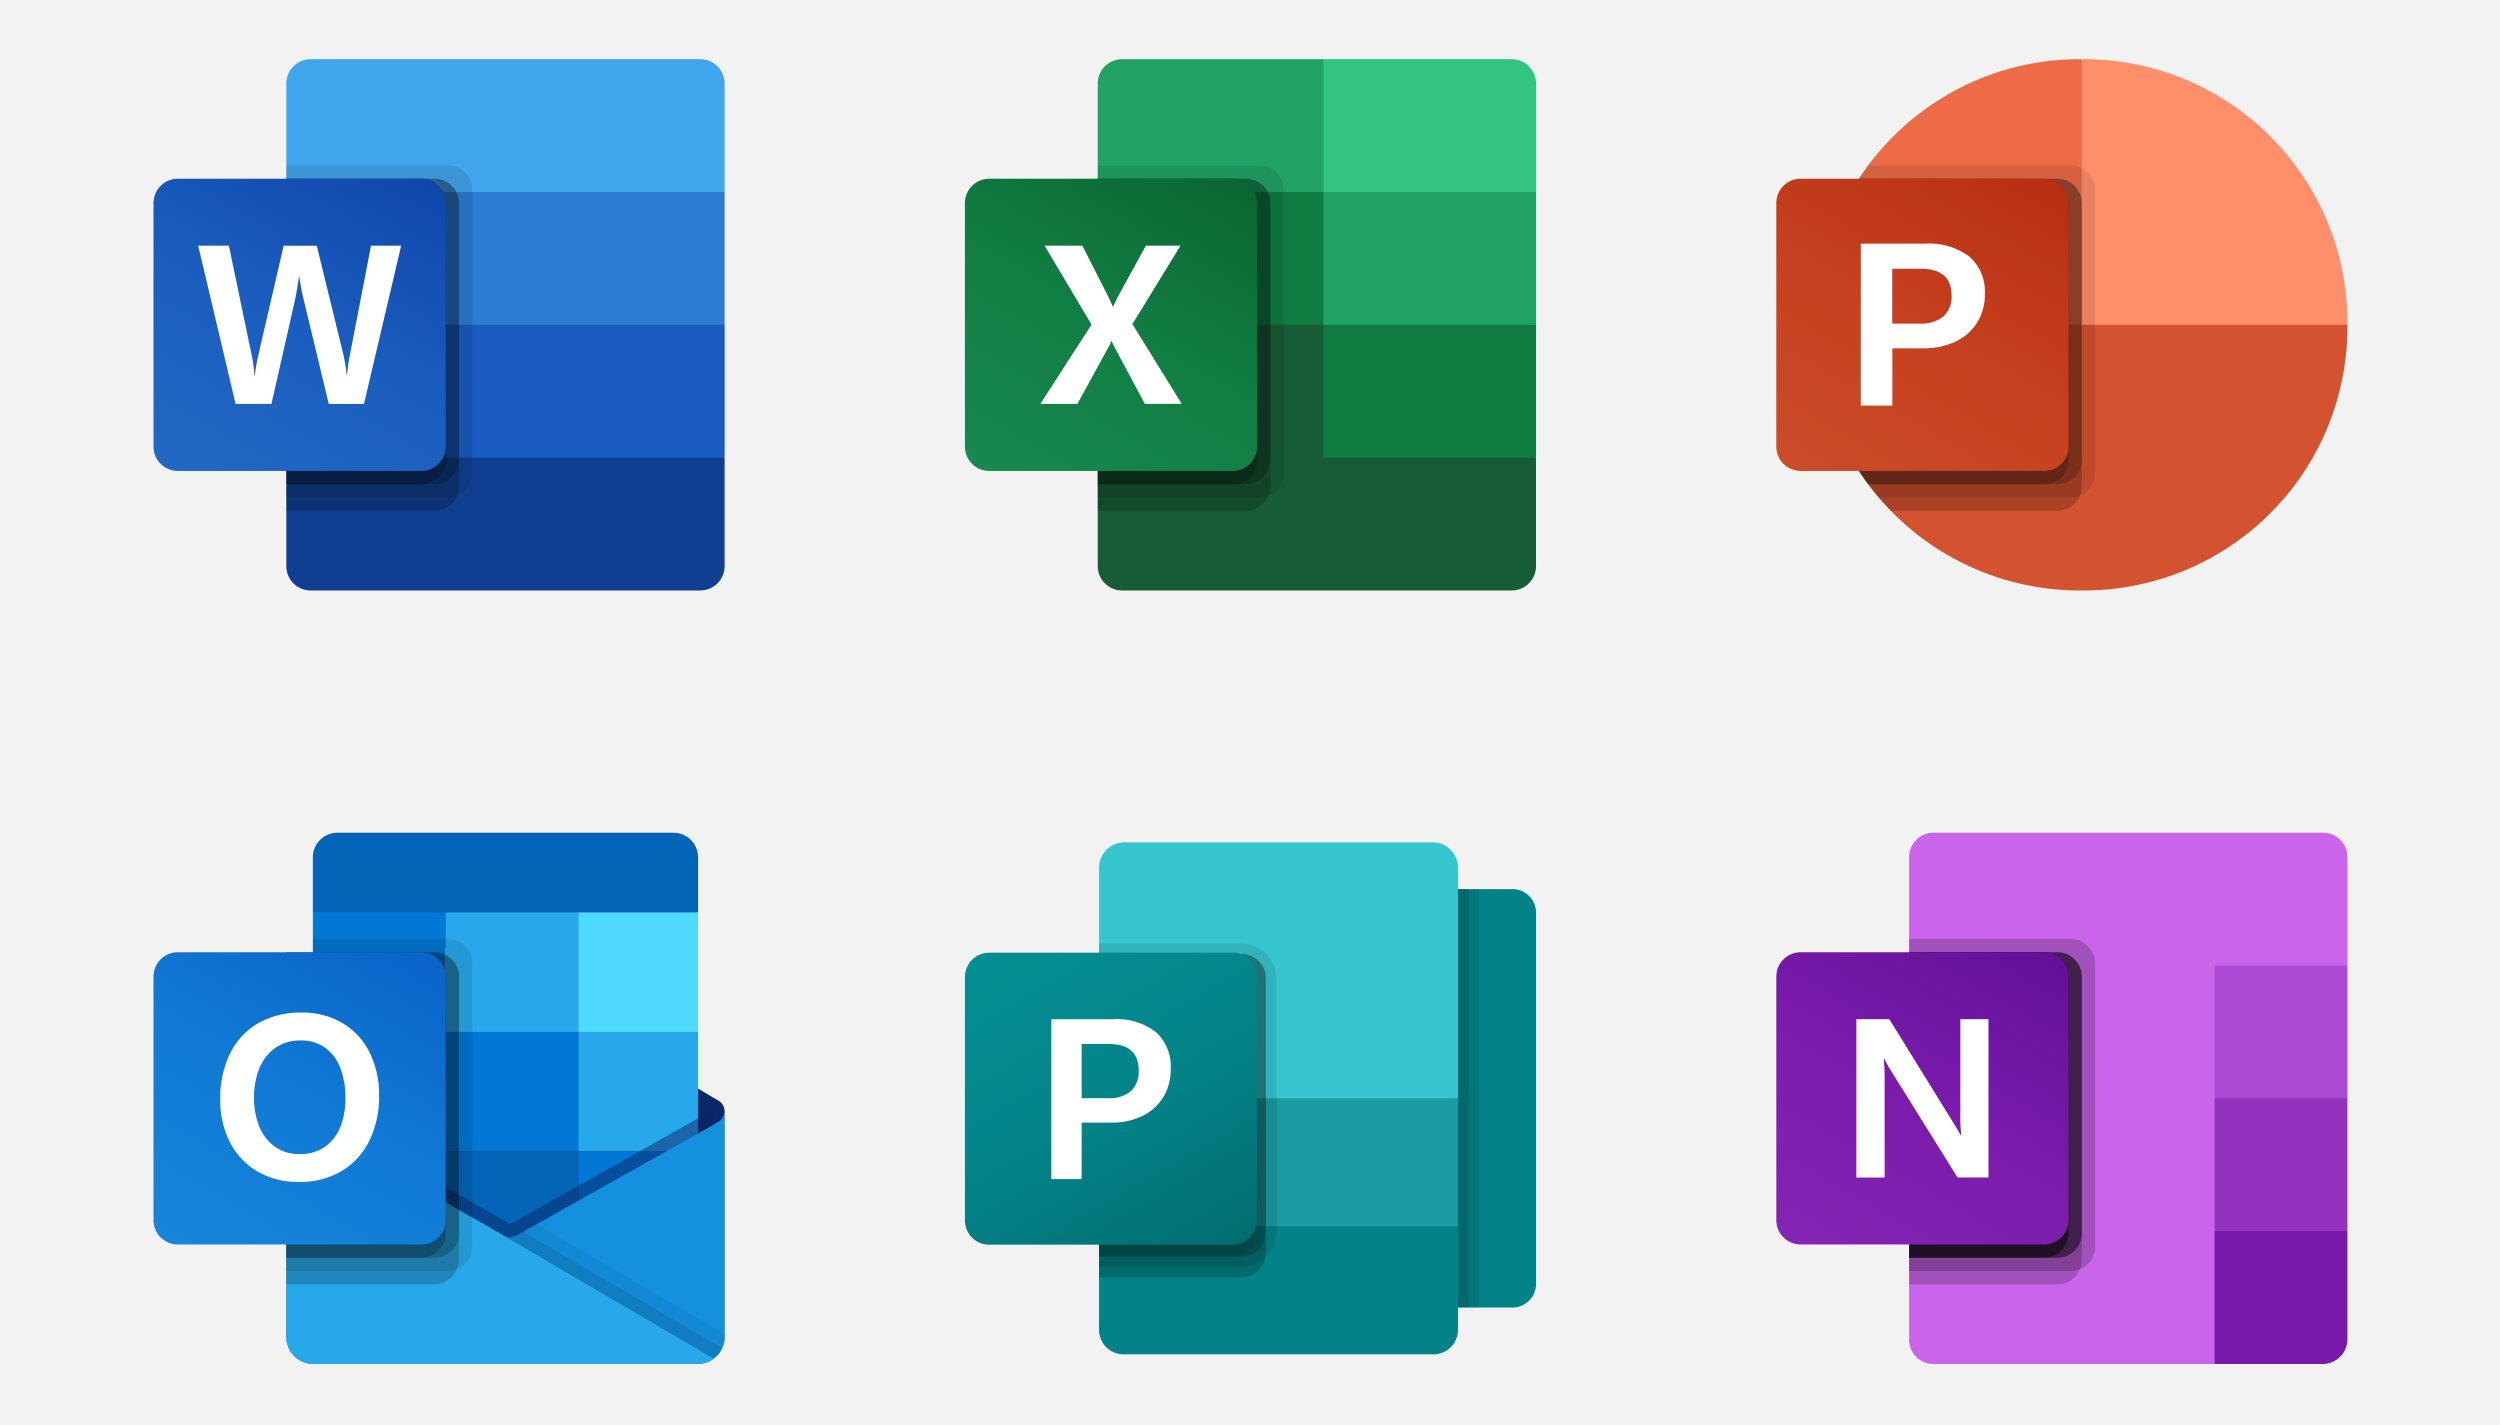<svg xmlns="http://www.w3.org/2000/svg" xmlns:xlink="http://www.w3.org/1999/xlink" width="228" height="130" viewBox="0 0 228 130">
  <defs>
    <linearGradient id="linear-gradient" x1="0.174" y1="1.067" x2="0.826" y2="-0.063" gradientUnits="objectBoundingBox">
      <stop offset="0" stop-color="#2368c4"/>
      <stop offset="0.5" stop-color="#1a5dbe"/>
      <stop offset="1" stop-color="#1146ac"/>
    </linearGradient>
    <linearGradient id="linear-gradient-2" x1="0.174" y1="1.067" x2="0.826" y2="-0.063" gradientUnits="objectBoundingBox">
      <stop offset="0" stop-color="#18884f"/>
      <stop offset="0.5" stop-color="#117e43"/>
      <stop offset="1" stop-color="#0b6631"/>
    </linearGradient>
    <linearGradient id="linear-gradient-3" x1="0.174" y1="1.067" x2="0.826" y2="-0.063" gradientUnits="objectBoundingBox">
      <stop offset="0" stop-color="#ca4c28"/>
      <stop offset="0.5" stop-color="#c5401e"/>
      <stop offset="1" stop-color="#b62f14"/>
    </linearGradient>
    <linearGradient id="linear-gradient-4" x1="0.5" y1="-0.103" x2="0.5" y2="-1.103" gradientUnits="objectBoundingBox">
      <stop offset="0" stop-color="#35b8f1"/>
      <stop offset="1" stop-color="#28a8ea"/>
    </linearGradient>
    <linearGradient id="linear-gradient-5" x1="0.174" y1="1.067" x2="0.826" y2="-0.063" gradientUnits="objectBoundingBox">
      <stop offset="0" stop-color="#1784d9"/>
      <stop offset="0.5" stop-color="#107ad5"/>
      <stop offset="1" stop-color="#0a63c9"/>
    </linearGradient>
    <linearGradient id="linear-gradient-6" x1="0.174" y1="-0.065" x2="0.826" y2="1.065" gradientUnits="objectBoundingBox">
      <stop offset="0" stop-color="#058f92"/>
      <stop offset="0.5" stop-color="#038489"/>
      <stop offset="1" stop-color="#026d71"/>
    </linearGradient>
    <linearGradient id="linear-gradient-7" x1="0.174" y1="1.067" x2="0.826" y2="-0.064" gradientUnits="objectBoundingBox">
      <stop offset="0" stop-color="#8324b3"/>
      <stop offset="0.5" stop-color="#7a1bac"/>
      <stop offset="1" stop-color="#621197"/>
    </linearGradient>
  </defs>
  <g id="Gruppe_48" data-name="Gruppe 48" transform="translate(-496 -4028)">
    <rect id="Rechteck_2966" data-name="Rechteck 2966" width="228" height="130" transform="translate(496 4028)" fill="#f2f2f2"/>
    <g id="Gruppe_36" data-name="Gruppe 36" transform="translate(-1 26.85)">
      <g id="Microsoft_Office_Word__2019_present_" data-name="Microsoft_Office_Word_(2019–present)" transform="translate(511 4006.548)">
        <path id="Pfad_224" data-name="Pfad 224" d="M475.253,0H439.72a2.22,2.22,0,0,0-2.22,2.22h0v9.893l20.592,6.057,19.381-6.057V2.22A2.22,2.22,0,0,0,475.253,0Z" transform="translate(-425.387 0)" fill="#41a5ee"/>
        <path id="Pfad_225" data-name="Pfad 225" d="M477.473,437.5H437.5v12.113l20.592,3.634,19.381-3.634Z" transform="translate(-425.387 -425.387)" fill="#2b7cd3"/>
        <path id="Pfad_226" data-name="Pfad 226" d="M437.5,875v12.113l19.381,2.423,20.592-2.423V875Z" transform="translate(-425.387 -850.774)" fill="#185abd"/>
        <path id="Pfad_227" data-name="Pfad 227" d="M439.72,1324.613h35.532a2.22,2.22,0,0,0,2.22-2.22h0V1312.5H437.5v9.893a2.221,2.221,0,0,0,2.22,2.22Z" transform="translate(-425.387 -1276.161)" fill="#103f91"/>
        <path id="Pfad_228" data-name="Pfad 228" d="M452.238,350H437.5v30.283h14.738a2.228,2.228,0,0,0,2.22-2.22V352.22A2.228,2.228,0,0,0,452.238,350Z" transform="translate(-425.387 -340.31)" opacity="0.1"/>
        <path id="Pfad_229" data-name="Pfad 229" d="M451.027,393.75H437.5v30.283h13.527a2.227,2.227,0,0,0,2.22-2.22V395.97A2.228,2.228,0,0,0,451.027,393.75Z" transform="translate(-425.387 -382.848)" opacity="0.2"/>
        <path id="Pfad_230" data-name="Pfad 230" d="M451.027,393.75H437.5v27.86h13.527a2.228,2.228,0,0,0,2.22-2.22V395.97A2.228,2.228,0,0,0,451.027,393.75Z" transform="translate(-425.387 -382.848)" opacity="0.2"/>
        <path id="Pfad_231" data-name="Pfad 231" d="M449.815,393.75H437.5v27.86h12.315a2.227,2.227,0,0,0,2.22-2.22V395.97A2.228,2.228,0,0,0,449.815,393.75Z" transform="translate(-425.387 -382.848)" opacity="0.2"/>
        <path id="Pfad_232" data-name="Pfad 232" d="M2.22,393.75H24.428a2.22,2.22,0,0,1,2.22,2.22v22.208a2.22,2.22,0,0,1-2.22,2.22H2.22A2.22,2.22,0,0,1,0,418.178V395.97A2.22,2.22,0,0,1,2.22,393.75Z" transform="translate(0 -382.848)" fill="url(#linear-gradient)"/>
        <path id="Pfad_233" data-name="Pfad 233" d="M152.169,625.089c.044.343.073.641.086.9h.051q.029-.363.121-.876t.166-.866l2.335-10.076h3.02l2.423,9.924a14.7,14.7,0,0,1,.3,1.873h.04a14.353,14.353,0,0,1,.252-1.817l1.932-9.985h2.748L162.251,628.6h-3.211l-2.3-9.562c-.067-.275-.143-.635-.227-1.077s-.136-.766-.156-.969h-.04q-.04.353-.156,1.047t-.187,1.027l-2.163,9.532h-3.266l-3.412-14.432h2.8l2.1,10.1C152.08,624.471,152.125,624.747,152.169,625.089Z" transform="translate(-143.057 -597.159)" fill="#fff"/>
      </g>
      <g id="Microsoft_Office_Excel__2019_present_" data-name="Microsoft_Office_Excel_(2019–present)" transform="translate(585 4006.548)">
        <path id="Pfad_174" data-name="Pfad 174" d="M553.092,855.634,532.5,852v26.851a2.22,2.22,0,0,0,2.22,2.22h35.532a2.22,2.22,0,0,0,2.22-2.22h0v-9.893Z" transform="translate(-520.387 -832.619)" fill="#185c37"/>
        <path id="Pfad_175" data-name="Pfad 175" d="M553.092,0H534.72a2.22,2.22,0,0,0-2.22,2.22h0v9.893l20.592,12.113,10.9,3.634,8.479-3.634V12.113Z" transform="translate(-520.387 0)" fill="#21a366"/>
        <path id="Pfad_176" data-name="Pfad 176" d="M532.5,532.5h20.592v12.113H532.5Z" transform="translate(-520.387 -520.387)" fill="#107c41"/>
        <path id="Pfad_177" data-name="Pfad 177" d="M547.238,426H532.5v30.283h14.738a2.227,2.227,0,0,0,2.22-2.22V428.22A2.228,2.228,0,0,0,547.238,426Z" transform="translate(-520.387 -416.31)" opacity="0.1"/>
        <path id="Pfad_178" data-name="Pfad 178" d="M546.027,479.25H532.5v30.283h13.527a2.227,2.227,0,0,0,2.22-2.22V481.47A2.227,2.227,0,0,0,546.027,479.25Z" transform="translate(-520.387 -468.348)" opacity="0.2"/>
        <path id="Pfad_179" data-name="Pfad 179" d="M546.027,479.25H532.5v27.86h13.527a2.227,2.227,0,0,0,2.22-2.22V481.47A2.227,2.227,0,0,0,546.027,479.25Z" transform="translate(-520.387 -468.348)" opacity="0.2"/>
        <path id="Pfad_180" data-name="Pfad 180" d="M544.815,479.25H532.5v27.86h12.315a2.228,2.228,0,0,0,2.22-2.22V481.47A2.228,2.228,0,0,0,544.815,479.25Z" transform="translate(-520.387 -468.348)" opacity="0.2"/>
        <path id="Pfad_181" data-name="Pfad 181" d="M2.22,479.25H24.428a2.22,2.22,0,0,1,2.22,2.22v22.208a2.22,2.22,0,0,1-2.22,2.22H2.22A2.22,2.22,0,0,1,0,503.678V481.47A2.22,2.22,0,0,1,2.22,479.25Z" transform="translate(0 -468.348)" fill="url(#linear-gradient-2)"/>
        <path id="Pfad_182" data-name="Pfad 182" d="M302.3,762.118l4.671-7.238-4.28-7.2h3.443l2.335,4.6c.216.437.363.762.443.976h.03q.23-.523.485-1.016l2.5-4.56h3.16l-4.389,7.155,4.5,7.277h-3.363l-2.7-5.052a4.241,4.241,0,0,1-.322-.675h-.04a3.189,3.189,0,0,1-.313.654l-2.777,5.073Z" transform="translate(-295.423 -730.675)" fill="#fff"/>
        <path id="Pfad_183" data-name="Pfad 183" d="M1454.911,0H1437.75V12.113h19.381V2.22a2.22,2.22,0,0,0-2.22-2.22Z" transform="translate(-1405.045 0)" fill="#33c481"/>
        <path id="Pfad_184" data-name="Pfad 184" d="M1437.75,1065h19.381v12.113H1437.75Z" transform="translate(-1405.045 -1040.774)" fill="#107c41"/>
      </g>
      <g id="Microsoft_Office_PowerPoint__2019_present_" data-name="Microsoft_Office_PowerPoint_(2019–present)" transform="translate(659 4006.548)">
        <path id="Pfad_206" data-name="Pfad 206" d="M161.81,26.649,158.176,0H157.9A24.025,24.025,0,0,0,133.95,23.955v.271Z" transform="translate(-130.316)" fill="#ed6c47"/>
        <path id="Pfad_207" data-name="Pfad 207" d="M1027.221,0h-.271V24.226l12.113,4.845,12.113-4.845v-.271A24.025,24.025,0,0,0,1027.221,0Z" transform="translate(-999.09)" fill="#ff8f6b"/>
        <path id="Pfad_208" data-name="Pfad 208" d="M182.4,893v.266a24.029,24.029,0,0,1-23.96,23.96h-.533a24.029,24.029,0,0,1-23.96-23.96V893Z" transform="translate(-130.316 -868.774)" fill="#d35230"/>
        <path id="Pfad_209" data-name="Pfad 209" d="M159.386,359.416v25.849a2.23,2.23,0,0,1-1.381,2.047,2.145,2.145,0,0,1-.836.17h-17.5c-.339-.388-.666-.8-.969-1.211A23.759,23.759,0,0,1,133.949,372v-.533a23.688,23.688,0,0,1,3.9-13.058c.266-.412.545-.824.848-1.211H157.17A2.234,2.234,0,0,1,159.386,359.416Z" transform="translate(-130.315 -347.509)" opacity="0.1"/>
        <path id="Pfad_210" data-name="Pfad 210" d="M158.174,404.067v25.849a2.147,2.147,0,0,1-.17.836,2.23,2.23,0,0,1-2.047,1.381h-15.19q-.575-.584-1.1-1.211c-.339-.388-.666-.8-.969-1.211a23.759,23.759,0,0,1-4.748-14.269v-.533a23.687,23.687,0,0,1,3.9-13.058h18.109A2.234,2.234,0,0,1,158.174,404.067Z" transform="translate(-130.314 -390.948)" opacity="0.2"/>
        <path id="Pfad_211" data-name="Pfad 211" d="M158.175,404.068v23.427a2.234,2.234,0,0,1-2.217,2.217H138.7a23.759,23.759,0,0,1-4.748-14.269v-.533a23.688,23.688,0,0,1,3.9-13.058h18.109A2.234,2.234,0,0,1,158.175,404.068Z" transform="translate(-130.315 -390.949)" opacity="0.2"/>
        <path id="Pfad_212" data-name="Pfad 212" d="M156.964,404.068v23.427a2.234,2.234,0,0,1-2.217,2.217H138.7a23.759,23.759,0,0,1-4.748-14.269v-.533a23.688,23.688,0,0,1,3.9-13.058h16.9A2.234,2.234,0,0,1,156.964,404.068Z" transform="translate(-130.315 -390.949)" opacity="0.2"/>
        <path id="Pfad_213" data-name="Pfad 213" d="M2.22,401.85H24.428a2.22,2.22,0,0,1,2.22,2.22v22.208a2.22,2.22,0,0,1-2.22,2.22H2.22A2.22,2.22,0,0,1,0,426.278V404.07A2.22,2.22,0,0,1,2.22,401.85Z" transform="translate(0 -390.948)" fill="url(#linear-gradient-3)"/>
        <path id="Pfad_214" data-name="Pfad 214" d="M289.793,619.647a6.1,6.1,0,0,1,4.043,1.185,4.24,4.24,0,0,1,1.408,3.432,4.775,4.775,0,0,1-.694,2.564,4.639,4.639,0,0,1-1.971,1.742,6.694,6.694,0,0,1-2.964.623h-2.809v5.221h-2.877V619.647Zm-2.99,7.29h2.476a3.216,3.216,0,0,0,2.189-.653,2.422,2.422,0,0,0,.74-1.91q0-2.441-2.837-2.441H286.8v5Z" transform="translate(-276.226 -602.823)" fill="#fff"/>
      </g>
      <g id="Microsoft_Office_Outlook__2018_present_" data-name="Microsoft_Office_Outlook_(2018–present)" transform="translate(511 4077.094)">
        <path id="Pfad_185" data-name="Pfad 185" d="M466.164,480.671a1.162,1.162,0,0,0-.555-1H465.6l-.022-.012-18.048-10.684a2.477,2.477,0,0,0-.242-.144,2.423,2.423,0,0,0-2.222,0,2.48,2.48,0,0,0-.242.144l-18.048,10.684-.022.012a1.176,1.176,0,0,0,.028,2.014l18.048,10.684a2.759,2.759,0,0,0,.242.144,2.423,2.423,0,0,0,2.222,0,2.739,2.739,0,0,0,.242-.144l18.048-10.684A1.162,1.162,0,0,0,466.164,480.671Z" transform="translate(-414.078 -455.233)" fill="#0a2767"/>
        <path id="Pfad_186" data-name="Pfad 186" d="M511.248,18.3h11.844V29.161H511.248ZM546.107,7.268V2.3a2.251,2.251,0,0,0-2.2-2.3H513.176a2.251,2.251,0,0,0-2.2,2.3V7.268l18.17,4.845Z" transform="translate(-496.444)" fill="#0364b8"/>
        <path id="Pfad_187" data-name="Pfad 187" d="M511,255.5h12.113v10.9H511Z" transform="translate(-496.465 -248.232)" fill="#0078d4"/>
        <path id="Pfad_188" data-name="Pfad 188" d="M948.946,255.5H936.833v10.9l12.113,10.9h10.9V266.4Z" transform="translate(-910.185 -248.232)" fill="#28a8ea"/>
        <path id="Pfad_189" data-name="Pfad 189" d="M936.833,638.75h12.113v10.9H936.833Z" transform="translate(-910.185 -620.581)" fill="#0078d4"/>
        <path id="Pfad_190" data-name="Pfad 190" d="M936.833,1022h12.113v10.9H936.833Z" transform="translate(-910.185 -992.929)" fill="#0364b8"/>
        <path id="Pfad_191" data-name="Pfad 191" d="M520.453,1025.151H532.3v9.87H520.453Z" transform="translate(-505.649 -995.99)" fill="#14447d"/>
        <path id="Pfad_192" data-name="Pfad 192" d="M1362.667,1022h10.9v10.9h-10.9Z" transform="translate(-1323.905 -992.929)" fill="#0078d4"/>
        <path id="Pfad_193" data-name="Pfad 193" d="M465.251,895.2l-.023.012L447.18,905.361c-.079.048-.159.094-.242.136a2.515,2.515,0,0,1-.979.242l-.986-.576a2.4,2.4,0,0,1-.242-.139L426.44,894.584h-.009l-.6-.334V914.8a2.483,2.483,0,0,0,2.5,2.466h35.014c.021,0,.039-.01.061-.01a3.073,3.073,0,0,0,.848-.177,2.467,2.467,0,0,0,.34-.177c.081-.046.22-.146.22-.146a2.446,2.446,0,0,0,.991-1.956V894.25A1.09,1.09,0,0,1,465.251,895.2Z" transform="translate(-413.72 -868.813)" fill="url(#linear-gradient-4)"/>
        <path id="Pfad_194" data-name="Pfad 194" d="M423.465,837.2v1.26l-18.872,12.994-19.538-13.829a.012.012,0,0,0-.012-.012h0l-1.793-1.078v-.909l.739-.012,1.563.9.036.012.133.085s18.363,10.478,18.412,10.5l.7.412c.061-.024.121-.048.194-.073.036-.024,18.23-10.26,18.23-10.26Z" transform="translate(-372.348 -811.843)" fill="#0a2767" opacity="0.5"/>
        <path id="Pfad_195" data-name="Pfad 195" d="M465.252,895.2l-.023.013-18.048,10.151c-.079.048-.159.094-.242.136a2.532,2.532,0,0,1-2.222,0q-.124-.062-.242-.136l-18.048-10.151-.022-.013a1.09,1.09,0,0,1-.571-.948V914.8a2.482,2.482,0,0,0,2.5,2.466h34.978a2.482,2.482,0,0,0,2.5-2.466h0V894.25A1.09,1.09,0,0,1,465.252,895.2Z" transform="translate(-413.721 -868.813)" fill="#1490df"/>
        <path id="Pfad_196" data-name="Pfad 196" d="M1135.5,1279.629l-.27.152a2.67,2.67,0,0,1-.242.137,2.508,2.508,0,0,1-.952.252l6.867,8.12,11.979,2.887a2.47,2.47,0,0,0,.76-.949Z" transform="translate(-1101.779 -1243.229)" opacity="0.1"/>
        <path id="Pfad_197" data-name="Pfad 197" d="M1136.725,1255.442l-1.493.839a2.7,2.7,0,0,1-.242.137,2.515,2.515,0,0,1-.952.252l3.217,8.87,15.632,2.133a2.45,2.45,0,0,0,.978-1.958v-.265Z" transform="translate(-1101.779 -1219.73)" opacity="0.05"/>
        <path id="Pfad_198" data-name="Pfad 198" d="M428.366,917.265h34.94a2.511,2.511,0,0,0,1.5-.485l-19.829-11.615a2.48,2.48,0,0,1-.242-.139L426.44,894.587h-.008l-.6-.337v20.478a2.534,2.534,0,0,0,2.532,2.536Z" transform="translate(-413.721 -868.813)" fill="#28a8ea"/>
        <path id="Pfad_199" data-name="Pfad 199" d="M442.791,342.887v25.837a2.226,2.226,0,0,1-1.393,2.059,2.087,2.087,0,0,1-.824.17H425.833V341.878h2.423v-1.211h12.319A2.225,2.225,0,0,1,442.791,342.887Z" transform="translate(-413.72 -330.977)" opacity="0.1"/>
        <path id="Pfad_200" data-name="Pfad 200" d="M441.58,385.467V411.3a1.974,1.974,0,0,1-.182.848,2.207,2.207,0,0,1-2.035,1.377h-13.53V383.247h13.53a2.033,2.033,0,0,1,1.005.254A2.2,2.2,0,0,1,441.58,385.467Z" transform="translate(-413.72 -372.345)" opacity="0.2"/>
        <path id="Pfad_201" data-name="Pfad 201" d="M441.58,385.467v23.414a2.236,2.236,0,0,1-2.217,2.225h-13.53v-27.86h13.53a2.033,2.033,0,0,1,1.005.254A2.2,2.2,0,0,1,441.58,385.467Z" transform="translate(-413.72 -372.345)" opacity="0.2"/>
        <path id="Pfad_202" data-name="Pfad 202" d="M440.369,385.47v23.414a2.228,2.228,0,0,1-2.217,2.225H425.833V383.25h12.319a2.218,2.218,0,0,1,2.217,2.219Z" transform="translate(-413.72 -372.348)" opacity="0.2"/>
        <path id="Pfad_203" data-name="Pfad 203" d="M2.22,383.25H24.428a2.22,2.22,0,0,1,2.22,2.22v22.208a2.22,2.22,0,0,1-2.22,2.22H2.22A2.22,2.22,0,0,1,0,407.678V385.47A2.22,2.22,0,0,1,2.22,383.25Z" transform="translate(0 -372.348)" fill="url(#linear-gradient-5)"/>
        <path id="Pfad_204" data-name="Pfad 204" d="M214.5,580.325a6.458,6.458,0,0,1,2.536-2.8,7.668,7.668,0,0,1,4.03-1.01,7.136,7.136,0,0,1,3.73.958,6.4,6.4,0,0,1,2.467,2.677,8.641,8.641,0,0,1,.865,3.937,9.119,9.119,0,0,1-.89,4.118,6.554,6.554,0,0,1-2.544,2.77,7.421,7.421,0,0,1-3.869.984,7.292,7.292,0,0,1-3.812-.969,6.5,6.5,0,0,1-2.5-2.682,8.434,8.434,0,0,1-.875-3.89A9.366,9.366,0,0,1,214.5,580.325Zm2.7,6.577a4.193,4.193,0,0,0,1.427,1.844,3.726,3.726,0,0,0,2.229.671,3.9,3.9,0,0,0,2.379-.693,4.016,4.016,0,0,0,1.386-1.844,7.158,7.158,0,0,0,.442-2.572,7.828,7.828,0,0,0-.417-2.6,4.118,4.118,0,0,0-1.342-1.921,3.686,3.686,0,0,0-2.358-.727,3.847,3.847,0,0,0-2.281.677,4.228,4.228,0,0,0-1.454,1.859,7.389,7.389,0,0,0-.01,5.312Z" transform="translate(-207.556 -560.111)" fill="#fff"/>
        <path id="Pfad_205" data-name="Pfad 205" d="M1362.667,255.5h10.9v10.9h-10.9Z" transform="translate(-1323.905 -248.232)" fill="#50d9ff"/>
      </g>
      <g id="Microsoft_Office_Publisher__2019-present_" data-name="Microsoft_Office_Publisher_(2019-present)" transform="translate(585 4077.972)">
        <path id="Pfad_215" data-name="Pfad 215" d="M836.45,104.9h13.873a2.151,2.151,0,0,1,2.15,2.15v33.86a2.151,2.151,0,0,1-2.15,2.15H836.45a2.151,2.151,0,0,1-2.15-2.15V107.05A2.154,2.154,0,0,1,836.45,104.9Z" transform="translate(-800.387 -100.636)" fill="#038387"/>
        <path id="Pfad_216" data-name="Pfad 216" d="M331.374,781.464H303.168a2.247,2.247,0,0,1-2.268-2.223V769.79l17.857-3.89,14.881,3.89v9.451A2.246,2.246,0,0,1,331.374,781.464Z" transform="translate(-288.669 -734.768)" fill="#038387"/>
        <path id="Pfad_217" data-name="Pfad 217" d="M331.4,0H303.337A2.317,2.317,0,0,0,301,2.3V23.348L317.865,25.3l15.873-1.947V2.3A2.323,2.323,0,0,0,331.4,0Z" transform="translate(-288.765)" fill="#37c6d0"/>
        <rect id="Rechteck_2945" data-name="Rechteck 2945" width="32.738" height="11.674" transform="translate(12.235 23.348)" fill="#1a9ba1"/>
        <path id="Pfad_218" data-name="Pfad 218" d="M316.215,252.819v25.047a1.743,1.743,0,0,1-.037.382A2.2,2.2,0,0,1,314,280.086H301V250.6h13a2.208,2.208,0,0,1,2.215,2.207Z" transform="translate(-288.765 -240.413)" opacity="0.2"/>
        <path id="Pfad_219" data-name="Pfad 219" d="M317.166,230.371v23.145A3.194,3.194,0,0,1,314,256.682H301V227.2h13A3.184,3.184,0,0,1,317.166,230.371Z" transform="translate(-288.765 -217.965)" opacity="0.1"/>
        <path id="Pfad_220" data-name="Pfad 220" d="M316.215,252.819v23.145a2.208,2.208,0,0,1-2.207,2.215H301V250.6h13a2.208,2.208,0,0,1,2.215,2.207Z" transform="translate(-288.765 -240.413)" opacity="0.2"/>
        <path id="Pfad_221" data-name="Pfad 221" d="M315.263,252.819v23.145a2.208,2.208,0,0,1-2.207,2.215H301V250.6h12.048a2.208,2.208,0,0,1,2.215,2.207Z" transform="translate(-288.765 -240.413)" opacity="0.1"/>
        <path id="Pfad_222" data-name="Pfad 222" d="M2.219,247.6h22.19a2.217,2.217,0,0,1,2.219,2.219v22.19a2.217,2.217,0,0,1-2.219,2.219H2.219A2.217,2.217,0,0,1,0,272.009v-22.19A2.22,2.22,0,0,1,2.219,247.6Z" transform="translate(0 -237.536)" fill="url(#linear-gradient-6)"/>
        <path id="Pfad_223" data-name="Pfad 223" d="M199.542,396.594a5.78,5.78,0,0,1,3.894,1.171,4.22,4.22,0,0,1,1.35,3.386,4.823,4.823,0,0,1-.667,2.532,4.5,4.5,0,0,1-1.9,1.723,6.237,6.237,0,0,1-2.854.614h-2.7v5.154H193.9v-14.58Zm-2.878,7.2h2.386a3.023,3.023,0,0,0,2.106-.646,2.419,2.419,0,0,0,.711-1.886q0-2.408-2.732-2.41h-2.471Z" transform="translate(-186.018 -380.461)" fill="#fff"/>
        <rect id="Rechteck_2946" data-name="Rechteck 2946" width="0.967" height="38.156" transform="translate(44.973 4.264)" opacity="0.2"/>
        <rect id="Rechteck_2947" data-name="Rechteck 2947" width="0.967" height="38.156" transform="translate(45.94 4.264)" opacity="0.1"/>
      </g>
      <g id="Microsoft_Office_OneNote__2019_present_" data-name="Microsoft_Office_OneNote_(2019–present)" transform="translate(659 4077.094)">
        <path id="Pfad_234" data-name="Pfad 234" d="M666.193,48.452H640.551a2.218,2.218,0,0,1-2.218-2.218h0V2.218A2.218,2.218,0,0,1,640.551,0h35.537a2.218,2.218,0,0,1,2.218,2.218h0v9.9Z" transform="translate(-626.22)" fill="#ca64ea"/>
        <path id="Pfad_235" data-name="Pfad 235" d="M2118.612,650.446l-6.057,3.634-6.056-3.634V638.333h12.113Z" transform="translate(-2066.526 -626.22)" fill="#ae4bd5"/>
        <path id="Pfad_236" data-name="Pfad 236" d="M2118.613,1288.78l-6.056,3.634-6.057-3.634v-12.113h12.113Z" transform="translate(-2066.527 -1252.441)" fill="#9332bf"/>
        <path id="Pfad_237" data-name="Pfad 237" d="M2106.5,1915h12.113v9.842a2.271,2.271,0,0,1-2.271,2.271H2106.5Z" transform="translate(-2066.527 -1878.661)" fill="#7719aa"/>
        <path id="Pfad_238" data-name="Pfad 238" d="M653.072,510.667H638.334V540.95h14.738a2.227,2.227,0,0,0,2.22-2.22V512.887A2.227,2.227,0,0,0,653.072,510.667Z" transform="translate(-626.221 -500.977)" opacity="0.2"/>
        <path id="Pfad_239" data-name="Pfad 239" d="M651.86,574.5H638.333v30.283H651.86a2.228,2.228,0,0,0,2.22-2.22V576.72A2.227,2.227,0,0,0,651.86,574.5Z" transform="translate(-626.22 -563.598)" opacity="0.2"/>
        <path id="Pfad_240" data-name="Pfad 240" d="M651.86,574.5H638.333v27.86H651.86a2.227,2.227,0,0,0,2.22-2.22V576.72A2.227,2.227,0,0,0,651.86,574.5Z" transform="translate(-626.22 -563.598)" opacity="0.5"/>
        <path id="Pfad_241" data-name="Pfad 241" d="M650.648,574.5H638.333v27.86h12.315a2.228,2.228,0,0,0,2.22-2.22V576.72A2.228,2.228,0,0,0,650.648,574.5Z" transform="translate(-626.22 -563.598)" opacity="0.5"/>
        <path id="Pfad_242" data-name="Pfad 242" d="M2.22,574.5H24.428a2.22,2.22,0,0,1,2.22,2.22v22.208a2.22,2.22,0,0,1-2.22,2.22H2.22A2.22,2.22,0,0,1,0,598.928V576.72A2.22,2.22,0,0,1,2.22,574.5Z" transform="translate(0 -563.598)" fill="url(#linear-gradient-7)"/>
        <path id="Pfad_243" data-name="Pfad 243" d="M384.66,896.348h3.01l5.915,9.569q.4.643.606,1.036h.039a14.563,14.563,0,0,1-.087-1.962v-8.643h2.568v14.434h-2.817l-6.137-9.835a7.648,7.648,0,0,1-.547-1.016h-.048a21.261,21.261,0,0,1,.076,2.154v8.7H384.66Z" transform="translate(-377.361 -879.339)" fill="#fff"/>
      </g>
    </g>
  </g>
</svg>
